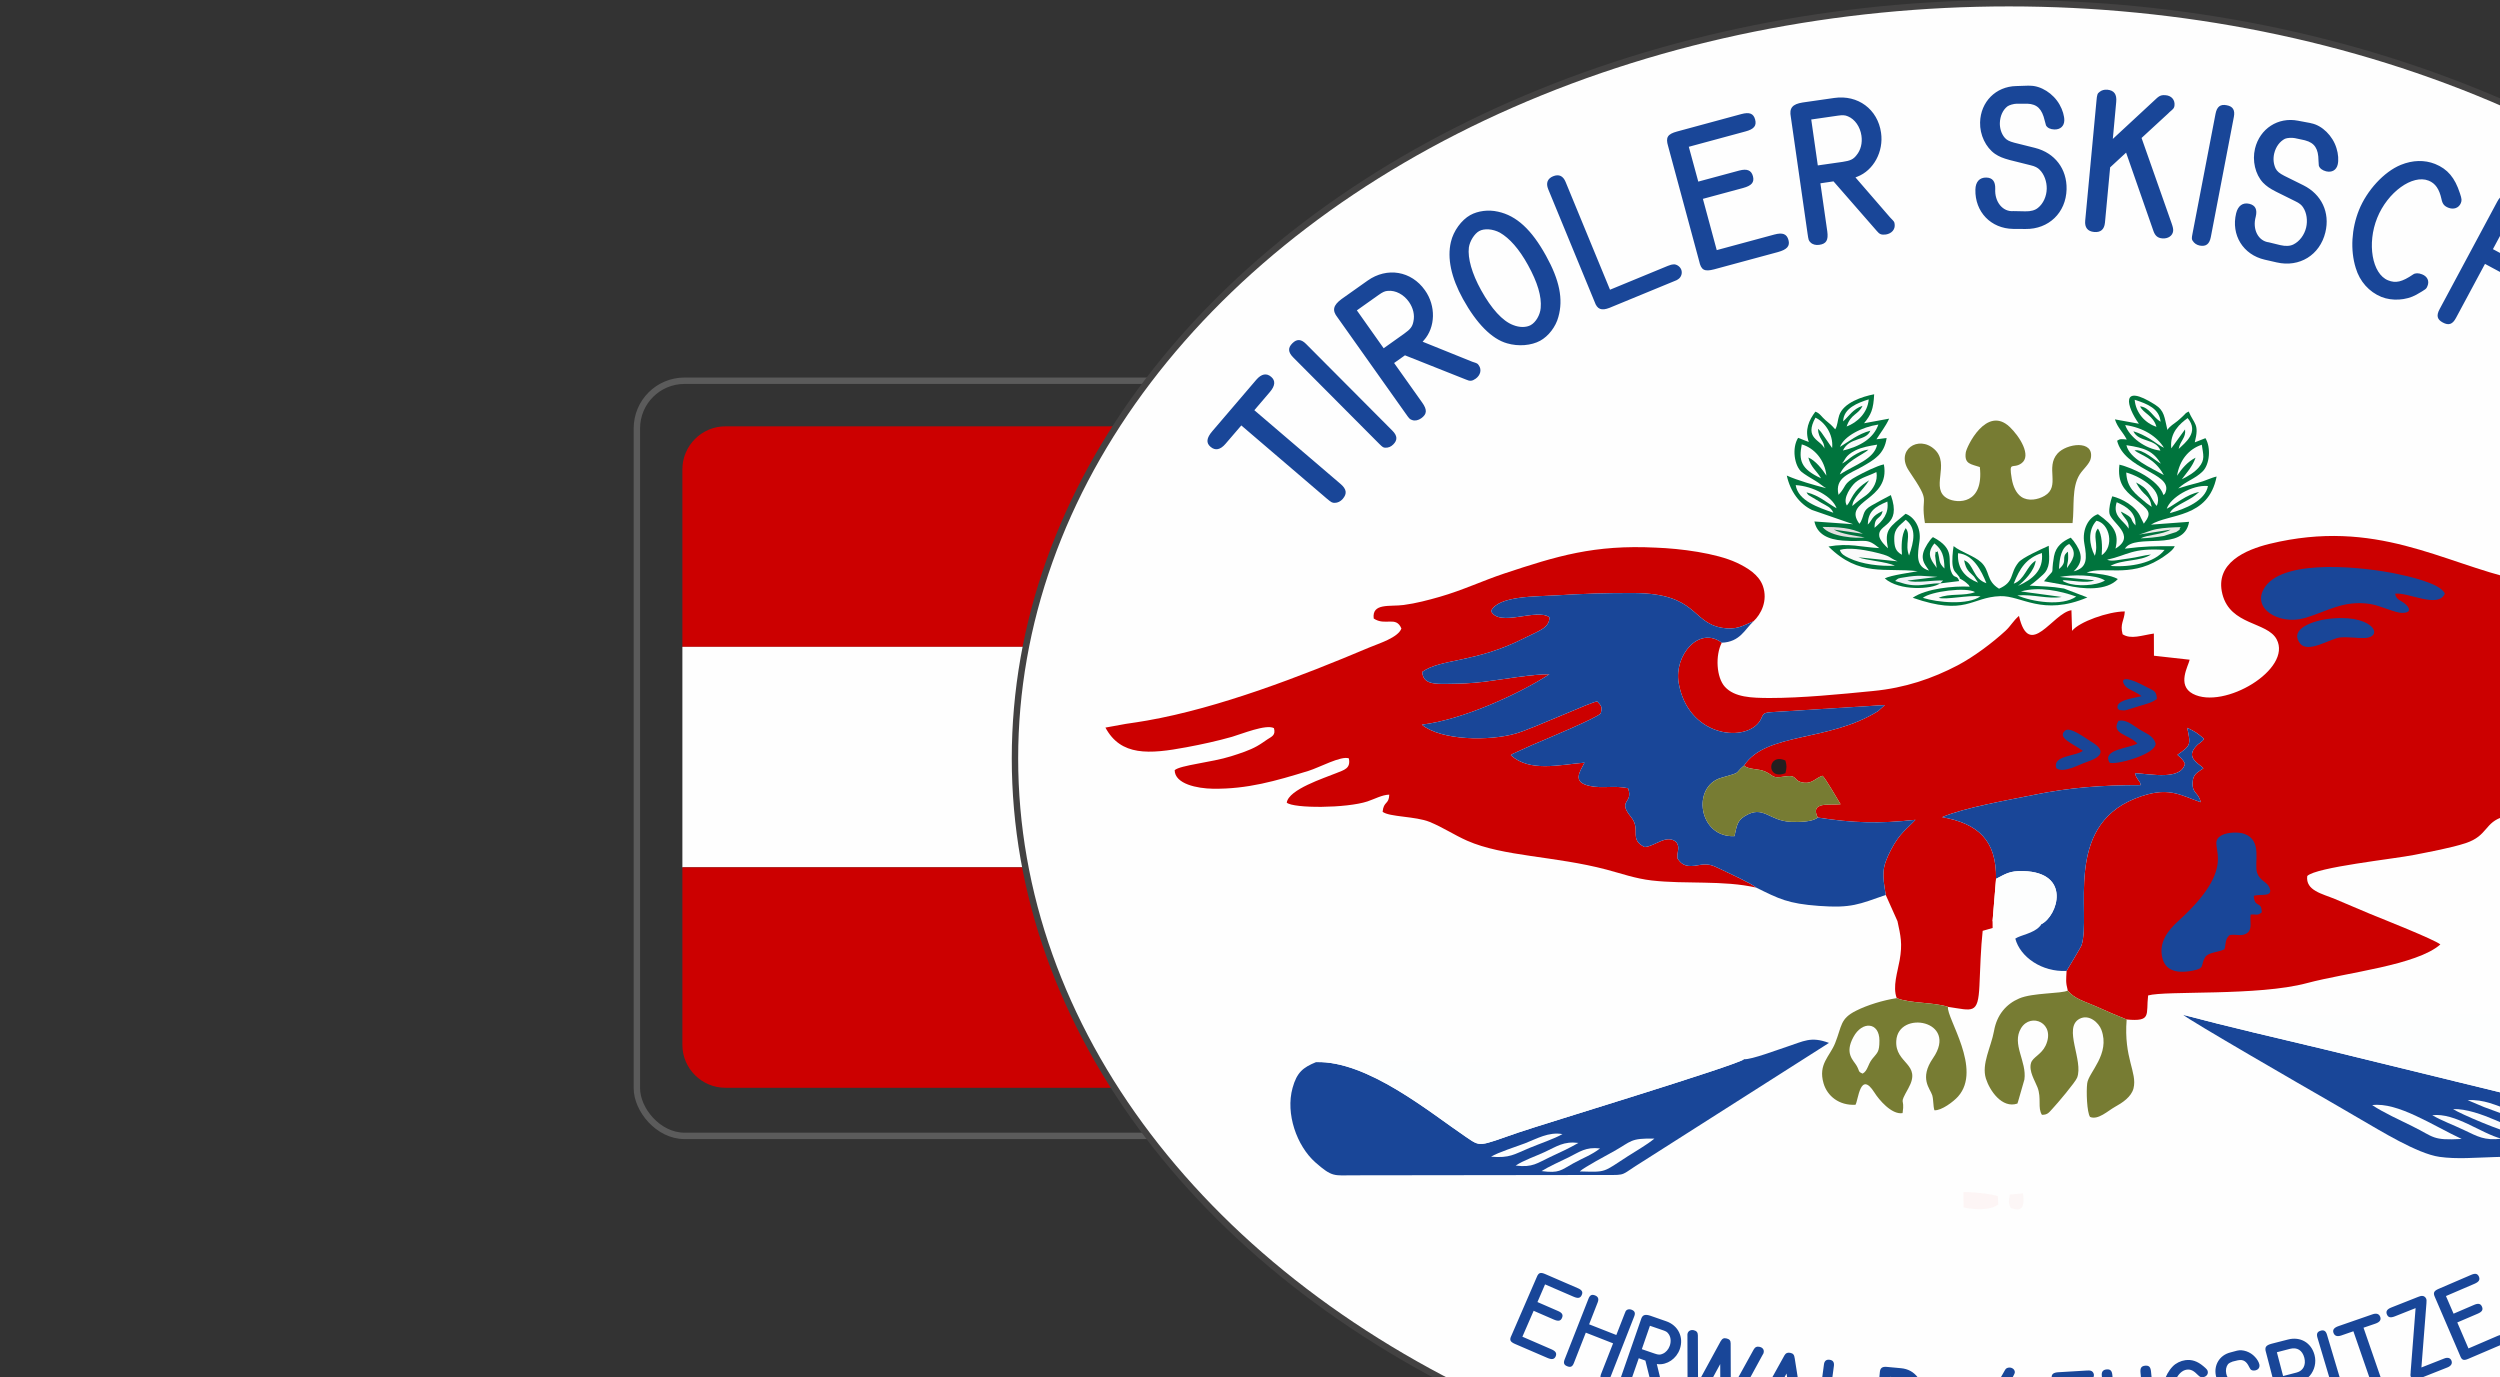 <?xml version="1.0" encoding="UTF-8" standalone="no"?> <svg xmlns:inkscape="http://www.inkscape.org/namespaces/inkscape" xmlns:sodipodi="http://sodipodi.sourceforge.net/DTD/sodipodi-0.dtd" xmlns="http://www.w3.org/2000/svg" xmlns:svg="http://www.w3.org/2000/svg" width="92.616mm" height="51.018mm" viewBox="0 0 92.616 51.018" version="1.1" id="svg1"><rect x="0" y="0" width="92.616" height="51.018" fill="#333333" stroke="none"/><defs id="defs1"></defs><g inkscape:label="Ebene 1" inkscape:groupmode="layer" id="layer1" transform="translate(-40.216,-25.135)"><g id="_2031688320720" style="clip-rule:evenodd;display:inline;fill-rule:evenodd;image-rendering:optimizeQuality;shape-rendering:geometricPrecision;text-rendering:geometricPrecision" transform="matrix(0.003,0,0,0.003,-191.481,25.134)"><g id="g7"><g id="g6"><path class="fil0" d="m 86190,5265 h 7107 c 292,0 531,239 531,531 V 7988 H 85659 V 5796 c 0,-292 239,-531 531,-531 z" id="path5" style="fill:#cc0000"></path><polygon class="fil1" points="85659,7988 93828,7988 93828,10711 85659,10711 " id="polygon5" style="fill:#fefefe"></polygon><path class="fil0" d="m 85659,10711 h 8169 v 2192 c 0,292 -239,530 -531,530 h -7107 c -292,0 -531,-238 -531,-530 z" id="path6" style="fill:#cc0000"></path></g><rect class="fil2 str0" x="85097" y="4702" width="9325" height="9325" rx="588" ry="588" id="rect6" style="fill:none;stroke:#5b5b5b;stroke-width:79;stroke-miterlimit:22.926"></rect></g><g id="g9"><g id="g8"><path class="fil0" d="m 110786,5265 h 7107 c 292,0 531,239 531,531 v 2192 h -8169 V 5796 c 0,-292 239,-531 531,-531 z" id="path7" style="fill:#cc0000"></path><polygon class="fil1" points="110255,7988 118424,7988 118424,10711 110255,10711 " id="polygon7" style="fill:#fefefe"></polygon><path class="fil0" d="m 110255,10711 h 8169 v 2192 c 0,292 -239,530 -531,530 h -7107 c -292,0 -531,-238 -531,-530 z" id="path8" style="fill:#cc0000"></path></g><rect class="fil2 str0" x="109693" y="4702" width="9325" height="9325" rx="588" ry="588" id="rect8" style="fill:none;stroke:#5b5b5b;stroke-width:79;stroke-miterlimit:22.926"></rect></g><g id="g74"><ellipse class="fil1 str1" cx="102040" cy="9365" rx="12274" ry="9325" id="ellipse9" style="fill:#fefefe;stroke:#434242;stroke-width:79;stroke-miterlimit:22.926"></ellipse><path class="fil3" d="m 92722,5066 192,-225 c 66,-77 71,-140 16,-187 -58,-50 -121,-37 -184,36 l -543,635 c -72,84 -79,145 -22,193 58,50 121,38 185,-37 l 195,-227 1054,902 c 57,48 69,55 100,54 36,0 71,-17 99,-49 56,-66 47,-121 -28,-185 z m 638,-819 c -60,-60 -113,-63 -168,-8 -57,56 -55,110 11,176 l 1061,1066 c 40,40 51,47 73,48 40,2 72,-12 100,-40 55,-54 52,-108 -10,-170 z m 1440,-27 16,-18 c 143,-160 150,-425 13,-617 -168,-239 -468,-290 -709,-119 l -322,228 c -103,77 -118,139 -49,226 l 840,1185 c 47,67 52,73 84,83 34,12 75,2 109,-22 73,-52 76,-105 13,-194 l -347,-489 134,-95 755,300 c 48,22 75,19 119,-12 58,-42 76,-110 38,-164 -17,-24 -17,-24 -79,-44 l -15,-6 z m -812,-387 268,-190 c 51,-36 78,-49 117,-51 94,-8 194,45 258,136 52,74 74,162 55,244 -12,61 -36,94 -114,149 l -253,180 z m 1401,-1177 c -110,61 -209,197 -240,333 -47,199 3,438 149,703 168,304 356,495 545,548 139,41 299,28 409,-32 102,-56 192,-172 224,-293 63,-220 14,-457 -152,-756 -178,-323 -365,-496 -594,-545 -117,-27 -247,-10 -341,42 z m 109,198 c 65,-36 169,-27 256,19 119,68 238,202 347,400 119,216 170,388 157,531 -7,86 -60,176 -123,211 -57,31 -139,31 -218,-1 -130,-49 -268,-201 -395,-431 -113,-204 -167,-395 -151,-526 11,-79 69,-171 127,-203 z m 1616,724 -548,-1330 c -31,-76 -83,-100 -155,-71 -69,29 -91,84 -60,160 l 573,1391 c 32,93 85,112 183,74 l 784,-323 c 50,-20 50,-20 62,-29 41,-25 58,-78 40,-122 -16,-39 -60,-67 -97,-63 -18,1 -33,5 -69,19 z m 973,-1765 698,-189 c 107,-28 142,-71 121,-148 -20,-74 -69,-94 -170,-67 l -793,215 c -118,32 -144,72 -112,179 l 384,1422 c 24,111 64,133 186,101 l 787,-213 c 112,-31 150,-74 130,-148 -21,-77 -73,-96 -176,-68 l -710,192 -171,-633 496,-134 c 107,-29 142,-71 122,-146 -20,-74 -73,-95 -171,-69 l -504,136 z m 2058,378 23,-9 c 200,-77 327,-309 293,-543 -41,-289 -285,-471 -578,-429 l -390,56 c -127,20 -168,69 -146,179 l 206,1437 c 12,81 13,89 37,112 25,26 66,36 107,30 89,-12 115,-59 100,-167 l -85,-593 162,-24 535,613 c 33,41 58,50 112,43 71,-11 117,-63 108,-128 -4,-29 -4,-29 -50,-76 l -11,-12 z m -546,-715 325,-47 c 62,-9 92,-8 128,8 87,36 151,129 167,239 13,90 -8,178 -62,242 -38,49 -75,67 -169,81 l -308,44 z m 2531,-413 c -251,5 -440,194 -446,449 -4,154 70,309 185,389 50,33 94,52 183,76 l 256,64 c 53,12 89,31 112,56 55,54 89,145 87,235 -2,93 -43,183 -107,234 -36,31 -91,46 -159,44 l -144,-3 c -131,13 -236,-112 -226,-276 2,-90 -33,-136 -110,-138 -84,-2 -133,53 -135,148 -7,276 192,482 466,486 l 153,1 c 286,4 500,-201 507,-490 6,-252 -145,-449 -388,-511 l -256,-64 c -65,-17 -98,-34 -124,-67 -38,-48 -57,-110 -56,-176 3,-88 37,-161 92,-205 24,-18 78,-33 117,-34 h 120 12 c 119,5 180,65 213,209 14,51 14,51 16,59 18,32 56,49 104,50 74,2 120,-42 122,-111 1,-53 -21,-131 -58,-195 -78,-140 -234,-236 -368,-234 l -15,-1 z m 1193,653 42,-457 c 9,-94 -25,-143 -111,-151 -36,-3 -70,7 -93,26 -29,21 -33,34 -40,113 l -139,1478 c -8,84 30,133 110,140 80,8 126,-31 134,-115 l 64,-683 197,-182 338,969 c 21,58 52,85 108,90 72,7 129,-33 135,-91 2,-24 -2,-45 -18,-92 l -372,-1057 328,-302 17,-17 c 55,-46 58,-51 62,-85 6,-66 -37,-118 -109,-124 -47,-5 -72,4 -105,32 z m 1495,-273 c 16,-83 -12,-129 -88,-143 -79,-16 -122,17 -139,108 l -284,1478 c -11,54 -10,68 1,86 21,34 51,53 89,61 76,14 119,-18 136,-104 z m 792,48 c -246,-48 -471,97 -531,344 -36,150 3,318 98,420 42,43 81,71 163,113 l 236,117 c 50,23 81,49 98,78 43,65 57,161 36,249 -22,90 -81,169 -155,206 -42,22 -98,25 -165,9 l -139,-34 c -131,-15 -207,-159 -163,-317 21,-88 -3,-140 -79,-159 -81,-19 -140,24 -163,117 -65,268 86,512 353,573 l 149,34 c 279,64 532,-90 600,-372 59,-245 -47,-469 -272,-581 l -236,-117 c -60,-31 -88,-54 -107,-91 -26,-56 -32,-120 -17,-185 21,-85 70,-149 133,-181 28,-12 84,-15 122,-8 l 117,25 11,3 c 116,31 163,102 164,250 3,52 3,52 4,61 10,35 44,59 90,71 73,17 127,-16 143,-83 13,-52 8,-132 -15,-203 -46,-153 -178,-281 -310,-307 l -15,-4 z m 1693,534 c -131,-52 -277,-48 -423,11 -208,85 -419,315 -517,558 -92,229 -109,494 -40,716 49,166 165,295 317,357 133,53 305,42 429,-26 125,-72 125,-72 140,-109 25,-62 -1,-118 -67,-144 -45,-18 -84,-17 -110,1 -138,94 -216,111 -310,73 -197,-79 -262,-454 -134,-771 128,-318 436,-540 635,-460 83,33 132,104 159,229 12,59 34,85 83,105 67,27 131,4 156,-57 12,-32 13,-49 -12,-122 -62,-191 -151,-298 -306,-361 z m 714,1052 258,-482 c 41,-77 26,-130 -42,-167 -72,-38 -118,-21 -163,63 l -711,1326 c -43,80 -32,128 39,166 74,40 121,22 163,-57 l 358,-667 597,321 -352,657 c -49,91 -39,136 34,175 77,41 121,22 167,-64 l 710,-1324 c 43,-79 31,-127 -40,-166 -66,-35 -133,-17 -157,48 l -3,5 -261,486 z m 1638,347 c 56,-77 52,-132 -15,-181 -68,-50 -127,-40 -180,32 l -581,793 c -73,101 -100,153 -125,237 -65,241 11,485 202,624 267,196 622,121 840,-176 l 576,-787 c 66,-89 63,-141 -10,-194 -72,-53 -123,-38 -187,49 l -563,768 c -56,77 -87,109 -125,141 -130,96 -284,104 -400,19 -103,-76 -141,-201 -108,-342 15,-71 34,-107 101,-198 z m 258,2028 1062,-969 c 61,-56 66,-113 14,-171 -51,-55 -110,-57 -171,-2 l -1111,1015 c -77,62 -76,117 -8,196 l 572,627 c 36,40 36,40 48,49 39,30 94,28 129,-4 32,-29 43,-80 27,-113 -9,-17 -17,-30 -43,-59 z m 2042,377 383,613 c 58,94 109,115 177,73 65,-41 70,-93 14,-182 l -434,-697 c -65,-103 -111,-117 -204,-55 l -1250,780 c -100,55 -109,100 -43,206 l 432,692 c 62,98 114,122 179,81 68,-42 71,-97 14,-188 l -389,-623 556,-347 272,436 c 59,93 109,114 175,74 65,-41 71,-97 17,-183 l -277,-444 z" id="path9" style="fill:#194698;fill-rule:nonzero"></path><path class="fil3" d="m 96312,15861 354,153 c 54,23 82,17 99,-22 17,-37 3,-62 -48,-84 l -402,-174 c -60,-26 -84,-18 -106,38 l -312,720 c -27,54 -18,77 43,104 l 399,172 c 57,25 87,19 104,-18 16,-39 1,-64 -51,-87 l -360,-156 139,-320 251,109 c 54,23 83,17 99,-21 17,-37 2,-64 -48,-85 l -255,-111 z m 544,493 106,-271 c 17,-44 5,-71 -33,-86 -40,-16 -64,-4 -82,44 l -293,746 c -18,45 -8,70 32,85 41,17 65,5 82,-40 l 147,-375 337,132 -145,370 c -21,51 -12,74 29,90 43,17 65,4 84,-44 l 292,-746 c 18,-44 9,-69 -31,-85 -37,-14 -72,-1 -80,35 l -2,3 -107,274 z m 836,490 12,2 c 114,12 231,-67 272,-186 51,-147 -20,-293 -169,-344 l -198,-69 c -66,-21 -97,-8 -113,49 l -254,731 c -14,42 -15,46 -9,63 5,18 22,33 43,40 45,16 69,0 88,-55 l 105,-302 82,29 104,420 c 6,28 15,39 43,48 36,13 71,-1 82,-34 5,-15 5,-15 -5,-48 l -2,-9 z m -85,-472 166,57 c 31,11 45,19 58,36 33,38 41,97 21,154 -16,45 -47,82 -88,99 -30,14 -52,14 -100,-3 l -157,-54 z m 594,704 -2,-586 c 0,-35 -16,-55 -50,-63 -35,-9 -69,8 -77,40 -3,8 -2,14 -2,32 l 2,807 c 1,45 0,47 8,56 8,14 23,25 41,29 38,10 58,-1 81,-44 l 273,-502 2,574 c 0,46 12,64 51,74 34,8 56,-3 77,-40 l 393,-721 c 11,-17 11,-19 13,-27 9,-35 -10,-63 -47,-72 -34,-9 -60,2 -76,33 l -282,511 -2,-587 c 0,-35 -14,-52 -49,-61 -36,-9 -54,0 -75,35 z m 1176,429 19,122 c 4,33 22,51 54,57 38,6 71,-14 77,-46 2,-11 1,-17 -2,-37 l -130,-827 c -6,-44 -19,-61 -57,-68 -34,-6 -54,4 -70,32 l -407,734 c -17,31 -19,36 -21,46 -5,29 20,60 56,66 31,6 54,-3 68,-28 l 62,-114 z m -83,-543 64,418 -270,-49 z m 484,664 101,-760 c 5,-44 -12,-69 -53,-74 -40,-6 -65,14 -70,57 l -106,795 c -10,52 9,74 64,83 l 449,60 c 28,3 28,3 36,3 26,-1 48,-21 51,-46 3,-22 -10,-47 -28,-55 -9,-4 -17,-7 -37,-9 z m 756,-746 c -59,-6 -84,14 -88,66 l -74,778 c -10,67 4,85 69,93 l 179,17 c 125,12 218,-39 299,-162 53,-84 75,-153 87,-278 16,-164 -11,-280 -91,-384 -51,-68 -121,-106 -208,-114 z m 38,123 127,12 c 41,4 58,10 80,26 42,32 79,100 94,172 12,55 13,64 2,184 -8,77 -8,77 -17,110 -21,69 -57,130 -105,174 -35,33 -66,42 -123,36 l -125,-12 z m 1516,2 c 16,-29 25,-48 25,-58 1,-32 -28,-58 -64,-59 -27,0 -47,9 -58,32 l -492,862 -3,7 c -17,24 -17,24 -17,41 -1,36 26,60 64,61 32,1 45,-8 61,-37 z m 683,761 304,-735 c 14,-35 15,-39 15,-52 -2,-25 -17,-46 -40,-52 -13,-3 -23,-4 -50,-2 l -352,21 c -58,4 -82,24 -80,63 3,43 28,58 85,55 l 277,-17 -302,728 -3,9 c -14,29 -16,32 -14,50 2,40 27,58 76,55 l 388,-24 c 49,-3 77,-25 74,-64 -2,-36 -30,-56 -76,-53 z m 546,-788 c -5,-51 -26,-71 -70,-67 -45,4 -65,29 -60,77 l 50,521 c 7,66 14,97 34,139 60,119 177,189 302,177 176,-17 290,-173 272,-369 l -50,-517 c -6,-59 -25,-78 -73,-74 -47,5 -63,29 -57,87 l 48,504 c 5,51 5,75 1,101 -18,84 -76,142 -152,149 -68,7 -128,-30 -165,-97 -19,-34 -24,-55 -30,-115 z m 1095,319 19,144 c 14,100 -21,159 -100,170 -33,4 -68,-4 -95,-22 -88,-62 -154,-177 -171,-300 -24,-180 57,-359 171,-375 49,-6 85,11 141,69 22,22 36,27 61,24 38,-6 63,-34 58,-68 -2,-19 -14,-34 -54,-67 -75,-63 -144,-86 -224,-75 -57,8 -117,37 -155,77 -100,103 -149,273 -127,437 17,117 71,234 150,315 80,83 162,116 256,103 87,-12 166,-67 207,-147 20,-38 24,-69 17,-122 l -30,-218 c -7,-62 -27,-78 -93,-69 l -121,17 c -29,3 -43,7 -53,14 -18,11 -29,35 -26,58 3,22 20,41 40,47 13,2 23,3 50,-1 z m 361,-595 c -130,33 -205,154 -177,287 17,80 74,152 143,179 30,12 56,16 105,17 l 140,3 c 29,-1 50,5 65,15 36,21 64,64 74,111 10,49 0,100 -27,135 -15,20 -41,35 -77,42 l -75,16 c -67,23 -136,-29 -151,-116 -10,-47 -34,-66 -74,-58 -44,9 -63,44 -52,94 30,144 158,226 301,195 l 80,-18 c 149,-33 235,-166 203,-317 -28,-131 -130,-215 -264,-217 l -140,-2 c -36,-1 -55,-6 -73,-20 -25,-20 -43,-50 -50,-84 -10,-46 -1,-88 22,-118 11,-12 37,-26 57,-32 l 62,-15 6,-1 c 63,-12 102,12 136,83 14,24 14,24 16,28 13,15 35,19 60,14 39,-9 57,-37 50,-73 -6,-28 -27,-65 -55,-94 -57,-63 -150,-94 -219,-77 l -8,2 z m 683,406 160,-42 c 68,-17 104,-37 140,-77 59,-70 82,-165 58,-256 -40,-152 -175,-231 -328,-191 l -199,51 c -75,20 -92,44 -72,108 l 198,760 c 12,45 37,62 82,50 45,-11 56,-36 42,-91 z m -30,-115 -77,-294 162,-42 c 88,-23 153,18 177,110 23,89 -14,161 -93,182 z m 541,-513 c -13,-44 -38,-59 -77,-47 -42,12 -54,38 -40,86 l 229,768 c 9,29 12,35 22,41 18,11 37,13 57,7 40,-12 52,-38 39,-83 z m 452,-84 149,-51 c 51,-18 70,-45 58,-81 -14,-39 -46,-50 -94,-34 l -421,146 c -56,19 -76,46 -63,83 14,39 46,50 96,33 l 150,-52 242,699 c 13,37 17,43 32,52 16,9 37,11 58,3 44,-15 55,-42 37,-92 z m 715,491 62,-793 c 2,-38 2,-42 -2,-54 -10,-24 -31,-38 -54,-37 -14,1 -23,3 -48,13 l -329,130 c -53,21 -70,47 -56,84 16,40 44,47 98,26 l 257,-102 -61,786 v 9 c -4,32 -4,35 2,52 15,37 44,47 90,29 l 361,-143 c 46,-18 65,-48 51,-84 -13,-34 -46,-44 -89,-27 z m 303,-882 354,-152 c 54,-24 69,-49 53,-88 -17,-37 -44,-44 -95,-22 l -402,173 c -60,26 -71,49 -46,103 l 310,721 c 21,57 44,66 105,39 l 400,-171 c 57,-25 73,-51 57,-88 -17,-39 -45,-45 -98,-23 l -360,155 -138,-321 252,-108 c 54,-23 69,-48 53,-86 -16,-38 -45,-45 -95,-24 l -256,110 z" id="path10" style="fill:#194698;fill-rule:nonzero"></path><path class="fil0" d="m 98494,7937 c -281,-211 -591,156 -532,497 113,654 793,737 989,489 64,-80 20,-121 151,-128 l 1406,-88 -84,75 c -613,384 -1381,257 -1655,672 59,53 176,36 259,73 118,53 75,89 244,62 172,-27 92,59 239,77 102,12 145,-60 227,-86 40,36 186,291 223,352 -134,13 -381,-36 -282,164 437,68 760,78 1207,28 -101,109 -194,162 -301,368 -118,228 -108,301 -66,560 l 145,324 c 39,182 63,276 27,481 -25,144 -90,329 -36,469 159,67 463,50 632,108 307,44 372,100 389,-262 10,-217 16,-459 40,-677 l 123,-35 -1,-84 43,-523 c 7,-479 -224,-683 -666,-762 283,-119 803,-208 1133,-275 447,-91 837,-120 1319,-120 -11,-53 -3,-18 -30,-64 -35,-59 -19,-17 -41,-84 207,12 566,89 618,-114 -20,-54 -60,-83 -93,-112 164,-117 167,-119 121,-334 102,49 122,64 206,134 -25,44 0,9 -35,41 -27,25 -18,10 -49,40 -125,123 -38,189 35,248 4,2 8,5 11,8 l 32,29 c -66,49 -130,64 -134,180 -4,135 72,114 101,239 -261,-89 -404,-208 -812,-45 -887,354 -538,1427 -660,1812 -5,16 -151,259 -185,316 -5,115 -13,134 15,243 79,102 218,137 346,194 121,55 265,117 381,163 312,28 237,-57 265,-297 219,-62 1356,10 1960,-152 497,-133 1356,-220 1649,-478 -78,-63 -716,-315 -865,-376 -148,-61 -287,-123 -437,-185 -156,-65 -365,-104 -342,-284 111,-110 1076,-211 1323,-261 194,-39 447,-84 634,-145 277,-92 229,-258 473,-328 262,-75 411,35 608,-175 241,-255 413,-45 636,-127 119,-43 32,-161 253,-126 385,62 605,77 993,-107 -81,-25 -181,-21 -243,-64 -110,-32 -272,-122 -374,-175 -104,-54 -260,-129 -258,-248 249,-51 1038,467 1751,301 123,-28 401,-119 485,-224 -243,-11 -458,-43 -674,-127 -106,-41 -440,-193 -512,-302 284,43 1870,445 1692,-69 -63,-182 -617,-106 -1079,-197 -441,-87 -916,-239 -1329,-378 -224,-76 -1080,-382 -1225,-483 95,-17 483,-58 504,-260 -349,-56 -725,-87 -1061,-163 -934,-211 -1748,-763 -3061,-444 -298,73 -680,237 -584,620 98,390 553,340 670,559 197,369 -652,875 -1035,673 -201,-107 -54,-346 -39,-421 l -441,-49 -1,-274 c -147,21 -283,76 -386,9 -35,-132 20,-164 27,-282 -204,0 -567,130 -651,240 l -8,-255 c -231,33 -520,622 -648,70 -75,66 -101,124 -166,184 -163,150 -390,320 -590,426 -311,163 -649,280 -1050,318 -407,40 -871,86 -1275,86 -220,-1 -430,-7 -550,-138 -106,-115 -120,-389 -39,-545 z" id="path11" style="fill:#cc0000"></path><path class="fil0" d="m 98919,10961 c -55,-51 -354,-186 -442,-229 -98,-47 -149,-72 -270,-48 -136,26 -200,7 -259,-81 -9,-101 34,-124 -13,-202 -123,-107 -265,52 -393,59 -198,-94 -41,-213 -168,-370 -176,-216 33,-161 -37,-356 -169,-37 -316,6 -472,-28 -223,-47 -123,-174 -66,-288 -317,27 -678,119 -910,-92 3,-3 9,-12 11,-8 2,3 9,-7 11,-8 l 247,-112 c 134,-57 813,-339 841,-389 25,-82 3,-96 -42,-146 -32,-15 -793,335 -1008,396 -326,94 -919,87 -1159,-110 505,-60 1207,-382 1575,-622 -204,-4 -596,67 -811,93 -162,19 -275,23 -439,25 -158,2 -313,8 -319,-148 230,-166 655,-108 1265,-419 167,-85 307,-122 305,-255 -155,-117 -623,128 -721,-77 89,-191 562,-178 798,-193 326,-21 645,-31 975,-29 771,6 701,360 1073,428 183,33 261,-24 395,-80 92,-85 181,-254 115,-438 -50,-137 -188,-222 -322,-285 -255,-119 -697,-175 -996,-186 -767,-39 -1224,104 -1874,319 -269,90 -515,207 -797,288 -143,41 -294,81 -446,101 -171,23 -394,-28 -370,167 144,97 276,-37 342,124 -42,113 -281,185 -397,234 -835,353 -1852,746 -2743,902 -86,15 -171,28 -262,41 l -253,46 c 190,354 540,329 999,243 194,-36 384,-78 564,-129 117,-34 423,-160 518,-107 24,88 -27,103 -80,138 -48,32 -76,54 -129,84 -92,52 -209,90 -320,125 -244,77 -629,110 -697,172 2,171 280,226 471,229 428,6 776,-96 1183,-221 130,-40 402,-189 497,-154 25,125 -56,142 -152,181 -156,64 -591,202 -615,366 85,73 738,70 996,-15 90,-30 182,-82 270,-84 -4,126 -70,78 -82,212 83,65 408,54 581,125 170,70 300,160 463,232 447,197 1082,188 1722,357 181,48 356,111 558,134 420,48 883,-5 1289,88 z" id="path12" style="fill:#cc0000"></path><path class="fil4" d="m 98919,10961 c 282,139 391,198 772,226 406,30 497,-20 828,-135 -42,-259 -52,-332 66,-560 107,-206 200,-259 301,-368 -447,50 -770,40 -1207,-28 -67,55 -227,57 -330,53 -274,-11 -339,-213 -570,-71 -92,56 -98,113 -128,248 -446,19 -531,-616 -162,-721 267,-76 151,-44 280,-151 274,-415 1042,-288 1655,-672 l 84,-75 -1406,88 c -131,7 -87,48 -151,128 -196,248 -876,165 -989,-489 -59,-341 251,-708 532,-497 226,-9 284,-164 392,-265 -134,56 -212,113 -395,80 -372,-68 -302,-422 -1073,-428 -330,-2 -649,8 -975,29 -236,15 -709,2 -798,193 98,205 566,-40 721,77 2,133 -138,170 -305,255 -610,311 -1035,253 -1265,419 6,156 161,150 319,148 164,-2 277,-6 439,-25 215,-26 607,-97 811,-93 -368,240 -1070,562 -1575,622 240,197 833,204 1159,110 215,-61 976,-411 1008,-396 45,50 67,64 42,146 -28,50 -707,332 -841,389 l -247,112 c -2,1 -9,11 -11,8 -2,-4 -8,5 -11,8 232,211 593,119 910,92 -57,114 -157,241 66,288 156,34 303,-9 472,28 70,195 -139,140 37,356 127,157 -30,276 168,370 128,-7 270,-166 393,-59 47,78 4,101 13,202 59,88 123,107 259,81 121,-24 172,1 270,48 88,43 387,178 442,229 z" id="path13" style="fill:#194698"></path><path class="fil4" d="m 110650,12530 c -30,18 -143,52 -191,73 -158,68 -371,216 -512,307 -235,151 -436,298 -655,450 -507,351 -320,341 -714,245 l -2641,-646 c -577,-138 -1173,-275 -1743,-426 41,49 1571,932 1758,1039 159,90 288,169 440,256 229,131 690,419 964,458 216,31 451,9 672,3 456,-13 908,-26 1364,-37 461,-12 873,27 1236,-165 516,-273 824,-840 540,-1385 -86,-165 -289,-206 -518,-172 z" id="path14" style="fill:#194698"></path><path class="fil4" d="m 98771,13080 c -96,77 -2474,798 -2786,905 -508,175 -460,183 -657,50 -444,-301 -1210,-938 -1843,-919 -162,66 -238,127 -291,319 -89,319 53,716 280,918 213,188 231,161 472,161 l 3117,-4 c 267,1 171,7 459,-169 l 2296,-1462 c -226,-84 -312,-20 -519,47 -107,34 -442,162 -528,154 z" id="path15" style="fill:#194698"></path><path class="fil5" d="m 110650,12530 -6456,3 c 570,151 1166,288 1743,426 l 2641,646 c 394,96 207,106 714,-245 219,-152 420,-299 655,-450 141,-91 354,-239 512,-307 48,-21 161,-55 191,-73 z" id="path16" style="fill:#fdfefe"></path><path class="fil5" d="m 93485,13116 c 633,-19 1399,618 1843,919 197,133 149,125 657,-50 312,-107 2690,-828 2786,-905 -154,55 -4094,18 -4967,22 -50,0 -103,3 -153,-4 -43,-6 -100,-38 -166,18 z" id="path17" style="fill:#fdfefe"></path><path class="fil4" d="m 101881,10853 c 114,-58 165,-101 337,-96 597,18 426,553 222,656 -7,13 0,7 -19,27 -79,88 -235,106 -302,151 60,228 329,415 633,399 34,-57 180,-300 185,-316 122,-385 -227,-1458 660,-1812 408,-163 551,-44 812,45 -29,-125 -105,-104 -101,-239 4,-116 68,-131 134,-180 l -32,-29 c -3,-3 -7,-6 -11,-8 -73,-59 -160,-125 -35,-248 31,-30 22,-15 49,-40 35,-32 10,3 35,-41 -84,-70 -104,-85 -206,-134 46,215 43,217 -121,334 33,29 73,58 93,112 -52,203 -411,126 -618,114 22,67 6,25 41,84 27,46 19,11 30,64 -482,0 -872,29 -1319,120 -330,67 -850,156 -1133,275 442,79 673,283 666,762 z" id="path18" style="fill:#194698"></path><path class="fil6" d="m 102748,7228 c 207,51 501,70 637,-77 -88,-52 -266,-69 -385,-80 205,-83 522,65 895,-161 51,-31 174,-110 193,-165 -257,0 -368,-1 -616,31 128,-202 729,52 793,-332 l -471,35 c 219,-139 709,-72 811,-594 -61,12 -149,57 -229,77 -91,23 -162,43 -245,70 95,-91 209,-118 302,-211 87,-87 104,-295 34,-410 l -132,52 c 58,-230 -5,-219 -75,-381 -53,28 -27,17 -73,59 -19,17 -39,37 -65,58 -45,37 -93,61 -125,110 -38,-156 -34,-237 -153,-312 -435,-276 -350,26 -199,236 l -296,-54 c 33,105 98,155 146,249 -66,-6 -81,-11 -119,15 89,356 665,396 603,621 -12,42 -17,34 -30,50 -67,-198 -389,-338 -544,-376 -28,227 65,317 175,408 190,157 236,177 126,321 l -36,-72 c -57,-148 -244,-240 -354,-266 -21,58 -44,148 -35,210 18,115 343,273 75,436 44,-184 -12,-281 -217,-425 -112,37 -199,184 -168,361 34,187 39,301 -132,345 130,-122 103,-237 0,-375 l -27,-31 c -1,-6 -6,-7 -9,-10 -100,45 -183,106 -206,229 -49,276 34,115 -124,309 z" id="path19" style="fill:#00743d"></path><path class="fil6" d="m 99812,6749 c 382,381 706,258 1102,305 -74,15 -334,49 -407,89 180,158 578,136 683,62 l 236,-29 c -27,-88 -64,-15 -102,-125 -46,-136 63,-269 -222,-418 -40,30 -102,132 -117,184 -34,113 32,169 68,229 -171,-50 -140,-197 -117,-367 22,-157 -62,-295 -172,-334 -196,165 -266,194 -217,426 -29,-24 -100,-96 -108,-149 -25,-160 284,-113 143,-508 -63,33 -162,85 -235,127 -117,66 -87,104 -136,203 l -17,25 c -219,-295 386,-280 302,-734 -80,14 -261,106 -329,143 -184,99 -127,123 -231,233 -51,-215 139,-260 294,-349 149,-86 272,-154 300,-353 l -126,16 c 54,-86 115,-161 157,-255 l -310,57 c 87,-107 116,-170 125,-358 -145,28 -379,103 -432,261 -20,59 -19,126 -49,172 -52,-58 -58,-62 -120,-113 -49,-42 -70,-87 -125,-105 -80,106 -134,225 -81,375 l -132,-52 c -80,126 -46,347 44,422 34,28 115,77 163,105 54,31 100,74 139,95 -145,-37 -353,-96 -486,-156 44,201 160,351 309,424 l 511,177 -479,-34 c 34,160 171,222 351,236 290,22 286,-42 450,93 -222,-12 -373,-65 -627,-20 z" id="path20" style="fill:#00743d"></path><path class="fil7" d="m 103494,12590 c -116,-46 -260,-108 -381,-163 -128,-57 -267,-92 -346,-194 -82,40 -431,25 -600,97 -157,67 -276,199 -311,402 -36,199 -157,406 -100,588 46,146 198,373 389,308 2,-5 4,-17 5,-14 l 81,-282 c 33,-223 -161,-438 -41,-635 121,-198 433,-63 303,216 -53,111 -159,142 -180,214 -30,101 49,220 80,301 52,135 -1,255 55,339 74,1 89,-33 134,-80 48,-50 279,-323 300,-378 82,-210 -176,-616 29,-727 118,-63 238,47 271,135 112,301 -158,525 -175,660 -13,100 -4,359 35,416 98,43 224,-78 304,-122 96,-53 206,-125 233,-232 48,-198 -123,-371 -85,-849 z" id="path21" style="fill:#777c33"></path><path class="fil7" d="m 101287,12434 c -169,-58 -473,-41 -632,-108 -166,25 -365,86 -501,155 -201,100 -174,186 -260,401 -66,165 -212,259 -143,496 46,158 193,276 394,265 35,-49 56,-433 235,-150 53,85 212,276 347,253 32,-207 -54,-82 71,-306 172,-308 -166,-300 -149,-586 22,-387 775,-253 454,213 -174,252 -35,376 -10,458 17,59 10,132 27,186 88,5 236,-107 292,-170 301,-338 -143,-966 -125,-1107 z" id="path22" style="fill:#777c33"></path><path class="fil7" d="m 101681,5768 c 51,463 -278,452 -398,389 -225,-118 38,-426 -162,-608 -198,-181 -487,10 -315,266 292,432 134,271 197,645 h 1823 c 24,-207 -13,-438 87,-599 42,-67 128,-135 139,-205 39,-227 -301,-180 -412,-55 -154,172 41,405 -159,522 -80,47 -203,72 -289,12 -60,-42 -100,-122 -117,-223 -39,-230 11,-114 118,-189 134,-93 -24,-338 -144,-451 -286,-271 -533,246 -542,317 -20,144 66,142 174,179 z" id="path23" style="fill:#777c33"></path><path class="fil4" d="m 104702,11723 c 20,-74 4,-121 63,-175 78,-18 160,28 228,-35 53,-50 20,-139 32,-219 81,-6 75,18 137,-26 1,-149 -91,-48 -98,-206 86,-26 247,24 192,-104 -29,-68 -116,-81 -150,-176 -44,-121 72,-403 -160,-485 -75,-26 -203,-18 -270,14 -249,122 278,310 -527,1047 -85,78 -238,216 -224,409 16,213 169,262 383,220 162,-31 93,-64 155,-166 39,-62 161,-60 239,-98 z" id="path24" style="fill:#194698"></path><path class="fil4" d="m 106809,7332 c 157,-23 537,189 614,-2 -56,-131 -474,-218 -592,-243 -366,-78 -1383,-202 -1629,162 -179,263 173,472 485,385 276,-78 479,-227 816,-175 120,19 309,111 393,110 121,-1 94,-64 35,-113 -56,-46 -108,-47 -122,-124 z" id="path25" style="fill:#194698"></path><path class="fil7" d="m 99679,10096 c -99,-200 148,-151 282,-164 -37,-61 -183,-316 -223,-352 -82,26 -125,98 -227,86 -147,-18 -67,-104 -239,-77 -169,27 -126,-9 -244,-62 -83,-37 -200,-20 -259,-73 -129,107 -13,75 -280,151 -369,105 -284,740 162,721 30,-135 36,-192 128,-248 231,-142 296,60 570,71 103,4 263,2 330,-53 z" id="path26" style="fill:#777c33"></path><path class="fil8" d="m 101433,7144 c 26,15 42,23 62,38 6,5 27,21 32,27 29,29 4,-4 29,36 -200,-11 -539,23 -704,137 663,230 716,-8 1082,-20 264,-8 518,251 1075,16 l -289,-110 c -169,-29 -259,-25 -424,-36 38,-21 174,-138 193,-166 68,-94 45,-204 43,-326 -93,42 -328,147 -374,206 -113,141 -45,238 -240,324 -163,-99 -107,-220 -222,-327 -87,-80 -246,-124 -339,-199 -11,65 -22,182 -11,245 15,77 38,74 73,125 23,34 6,-2 14,30 z" id="path27" style="fill:#00763e"></path><path class="fil5" d="m 101881,10853 -43,523 c 103,0 206,0 309,0 54,0 107,0 161,-2 91,-1 103,-21 132,39 204,-103 375,-638 -222,-656 -172,-5 -223,38 -337,96 z" id="path28" style="fill:#fdfefe"></path><path class="fil4" d="m 105942,7649 c -124,19 -447,111 -308,295 99,132 379,-62 499,-72 102,-9 207,11 303,7 250,-13 92,-320 -494,-230 z" id="path29" style="fill:#194698"></path><path class="fil4" d="m 103626,9182 c -99,60 -437,71 -345,233 45,44 575,-94 571,-233 -29,-99 -117,-122 -203,-176 -75,-46 -157,-126 -256,-104 -101,161 135,170 233,280 z" id="path30" style="fill:#194698"></path><path class="fil5" d="m 100234,13258 c 64,-36 62,-111 118,-181 64,-80 89,-82 89,-227 0,-229 -213,-245 -321,-44 -112,205 -1,285 39,354 40,68 14,73 75,98 z" id="path31" style="fill:#fdfefe"></path><path class="fil4" d="m 102953,9272 c -85,69 -379,56 -328,214 86,69 283,-46 382,-78 193,-65 225,-146 49,-249 -64,-37 -261,-192 -323,-136 -100,88 89,155 220,249 z" id="path32" style="fill:#194698"></path><path class="fil5" d="m 107631,14065 c -360,-168 -790,-458 -1105,-418 132,89 356,192 496,261 274,135 242,177 609,157 z" id="path33" style="fill:#fdfefe"></path><path class="fil5" d="m 96740,14466 c 336,9 279,16 596,-189 111,-72 227,-135 326,-216 -299,-7 -281,33 -495,153 -89,50 -372,200 -427,252 z" id="path34" style="fill:#fdfefe"></path><path class="fil4" d="m 103678,8597 c -89,24 -331,48 -294,154 35,25 2,16 58,21 37,4 49,-4 77,-12 43,-12 84,-27 122,-38 101,-30 160,-42 226,-90 -4,-105 -40,-100 -128,-148 -388,-208 -296,-23 -229,16 55,33 123,60 168,97 z" id="path35" style="fill:#194698"></path><path class="fil9" d="m 101479,14910 c 134,31 331,40 430,-36 l -6,-102 c -77,-29 -329,-56 -425,-50 z" id="path36" style="fill:#fdf5f5"></path><path class="fil10" d="m 99952,6791 c 17,52 55,72 112,100 161,79 390,104 567,95 -102,-50 -357,-65 -450,-104 l 484,50 c -125,-52 -57,-61 -312,-119 -110,-24 -291,-55 -401,-22 z" id="path37" style="fill:#fafafa"></path><path class="fil11" d="m 103253,6912 c 53,28 162,-3 272,-16 95,-12 178,-38 269,-48 -128,88 -361,59 -500,141 246,19 543,-36 668,-198 -403,-27 -454,66 -709,121 z" id="path38" style="fill:#fbfcfd"></path><path class="fil11" d="m 103803,6259 c -29,-166 -91,-111 -193,-301 76,41 112,64 154,127 31,46 64,124 101,163 87,-184 -179,-356 -376,-413 7,189 108,260 252,380 z" id="path39" style="fill:#fbfcfd"></path><path class="fil12" d="m 100039,6243 c 60,-65 63,-185 275,-311 -89,137 -201,214 -208,317 33,-28 61,-54 98,-81 44,-33 70,-46 102,-77 51,-48 121,-148 97,-262 -88,47 -185,65 -261,131 -43,38 -162,191 -103,283 z" id="path40" style="fill:#fdfdfd"></path><path class="fil10" d="m 102188,7304 504,68 c -168,30 -352,-36 -548,-19 180,79 555,138 727,14 -194,-69 -458,-127 -683,-63 z" id="path41" style="fill:#fafafa"></path><path class="fil12" d="m 103989,6283 c 98,-49 248,-180 401,-207 -76,64 -92,73 -186,124 -78,43 -152,80 -178,137 194,-51 439,-155 472,-335 -195,-18 -465,142 -509,281 z" id="path42" style="fill:#fdfdfd"></path><path class="fil11" d="m 108276,13995 165,-4 c -135,-14 -594,-305 -916,-295 76,55 652,299 751,299 z" id="path43" style="fill:#fbfcfd"></path><path class="fil5" d="m 108559,13883 127,-4 c -4,-4 -10,-13 -12,-9 -2,3 -9,-7 -11,-8 l -198,-72 c -83,-28 -157,-53 -239,-81 -174,-59 -320,-135 -521,-123 l 204,86 c 150,53 548,211 650,211 z" id="path44" style="fill:#fdfefe"></path><path class="fil11" d="m 99872,6332 c -29,-67 -80,-84 -147,-122 l -157,-94 c -23,-23 -8,-6 -27,-36 161,40 252,132 371,197 -51,-146 -293,-274 -505,-286 32,197 282,276 465,341 z" id="path45" style="fill:#fbfcfd"></path><path class="fil11" d="m 100977,7383 c 182,58 554,93 712,-19 -152,-17 -425,46 -516,19 126,-60 319,-18 449,-71 -109,-65 -549,-8 -645,71 z" id="path46" style="fill:#fbfcfd"></path><path class="fil5" d="m 95645,14284 c 233,20 286,-30 475,-108 117,-49 312,-115 407,-171 -172,-30 -317,58 -463,114 -117,44 -329,111 -419,165 z" id="path47" style="fill:#fdfefe"></path><path class="fil11" d="m 108124,14062 c -251,-63 -572,-324 -856,-290 119,69 263,121 396,185 164,77 245,130 460,105 z" id="path48" style="fill:#fbfcfd"></path><path class="fil5" d="m 96269,14462 c 220,28 233,-8 392,-96 113,-63 230,-105 330,-184 -178,-21 -254,44 -386,109 -95,46 -257,120 -336,171 z" id="path49" style="fill:#fdfefe"></path><path class="fil12" d="m 104116,5875 c 58,-86 131,-174 229,-223 -22,62 -46,99 -77,145 l -93,122 c 81,-40 154,-83 210,-147 82,-97 54,-156 37,-280 -164,55 -273,189 -306,383 z" id="path50" style="fill:#fdfdfd"></path><path class="fil12" d="m 99720,5907 c -50,-91 -127,-134 -157,-257 87,35 175,148 223,223 -19,-190 -147,-340 -304,-385 -38,195 -14,302 238,419 z" id="path51" style="fill:#fdfdfd"></path><path class="fil5" d="m 95949,14394 c 213,26 266,-32 424,-105 110,-51 244,-113 351,-175 -182,-23 -268,44 -413,111 -113,53 -268,105 -362,169 z" id="path52" style="fill:#fdfefe"></path><path class="fil12" d="m 100624,6647 c 0,103 14,161 95,204 -8,-92 -8,-247 46,-329 70,84 -14,201 42,338 59,-173 98,-335 -42,-441 -61,64 -141,97 -141,228 z" id="path53" style="fill:#fdfdfd"></path><path class="fil5" d="m 103101,6864 c 51,-151 -35,-253 38,-337 53,75 55,225 47,329 158,-103 101,-393 -65,-425 -109,116 -91,299 -20,433 z" id="path54" style="fill:#fdfefe"></path><path class="fil12" d="m 99978,5724 c 55,-24 90,-65 139,-95 61,-37 116,-69 189,-76 -67,64 -293,147 -354,306 190,-121 423,-188 461,-368 -94,16 -186,30 -272,73 -129,65 -123,123 -163,160 z" id="path55" style="fill:#fdfdfd"></path><path class="fil11" d="m 103953,5867 c -116,-213 -289,-246 -362,-305 101,-23 261,132 326,164 -97,-154 -191,-193 -426,-228 40,170 299,276 462,369 z" id="path56" style="fill:#fbfcfd"></path><path class="fil12" d="m 101659,7195 -50,-75 c -55,-59 -97,-71 -122,-201 120,43 105,228 275,283 -62,-154 -162,-354 -350,-370 -14,199 101,306 247,363 z" id="path57" style="fill:#fdfdfd"></path><path class="fil10" d="m 103911,5565 c -57,-153 -269,-100 -334,-239 79,24 136,54 204,94 58,35 129,92 174,110 -86,-139 -253,-249 -479,-281 52,149 246,294 435,316 z" id="path58" style="fill:#fafafa"></path><path class="fil10" d="m 99954,5519 c 109,-66 225,-162 375,-200 -53,132 -259,75 -339,245 210,-50 378,-148 438,-321 -203,30 -424,144 -474,276 z" id="path59" style="fill:#fafafa"></path><path class="fil12" d="m 102099,7208 c 137,-49 155,-214 272,-285 -15,128 -147,257 -219,312 178,-78 319,-192 295,-406 -195,67 -272,187 -348,379 z" id="path60" style="fill:#fdfdfd"></path><path class="fil12" d="m 104045,5537 170,-234 c 14,105 -57,132 -79,241 83,-78 256,-208 111,-381 -90,66 -224,176 -202,374 z" id="path61" style="fill:#fdfdfd"></path><path class="fil12" d="m 99762,5539 c -2,-103 -75,-116 -80,-244 l 20,20 c 13,15 13,13 26,31 l 129,187 c 18,-177 -99,-327 -206,-375 -143,259 65,271 111,381 z" id="path62" style="fill:#fdfdfd"></path><path class="fil12" d="m 103862,5271 c -40,-143 -163,-165 -202,-253 118,13 158,135 253,190 -15,-160 -160,-220 -320,-271 14,163 130,289 269,334 z" id="path63" style="fill:#fdfdfd"></path><path class="fil11" d="m 99993,5204 c 66,-58 123,-156 239,-192 -48,109 -143,96 -196,255 131,-49 259,-167 273,-335 -132,42 -312,107 -316,272 z" id="path64" style="fill:#fbfcfd"></path><path class="fil13" d="m 103094,7166 c -85,42 -286,0 -392,-2 37,28 -35,-2 54,34 114,46 358,39 470,-29 -109,-76 -414,-74 -557,-44 z" id="path65" style="fill:#f7f8fb"></path><path class="fil14" d="m 101190,7205 38,-36 c -124,-6 -344,36 -442,1 l 373,-46 c -189,-10 -220,-27 -412,6 -82,13 -73,10 -112,45 83,22 141,51 254,53 104,2 203,-28 301,-23 z" id="path66" style="fill:#f0f3f8"></path><path class="fil11" d="m 100297,6478 c 60,-55 40,-102 183,-167 -20,108 -101,59 -99,207 101,-86 179,-175 158,-324 -163,68 -237,125 -242,284 z" id="path67" style="fill:#fbfcfd"></path><path class="fil10" d="m 103518,6529 c 11,-101 -57,-124 -97,-212 189,96 94,77 182,172 9,-163 -116,-236 -232,-287 -56,177 86,222 147,327 z" id="path68" style="fill:#fafafa"></path><path class="fil15" d="m 102051,14751 c -14,73 -18,102 9,165 157,59 170,-23 155,-178 z" id="path69" style="fill:#fcf6f6"></path><path class="fil16" d="m 99280,9548 c 17,-68 18,-89 0,-156 -224,-101 -243,250 0,156 z" id="path70" style="fill:#231f20"></path><path class="fil17" d="m 100259,6637 c -109,-21 -284,-40 -380,-97 l 358,52 c -139,-75 -316,-85 -499,-85 92,125 437,146 521,130 z" id="path71" style="fill:#e2e0e0"></path><path class="fil18" d="m 103644,6602 393,-61 c -106,63 -288,61 -370,107 90,-2 191,-13 281,-28 l 158,-50 c 82,-56 18,-7 54,-60 -92,2 -208,7 -296,24 -93,18 -163,56 -220,68 z" id="path72" style="fill:#e9ede8"></path><path class="fil10" d="m 102658,7027 c 121,-98 14,-143 111,-214 10,140 -9,115 -12,202 63,-92 138,-181 28,-297 -94,40 -120,167 -127,309 z" id="path73" style="fill:#fafafa"></path><path class="fil10" d="m 101148,7014 -19,-151 c 13,-97 -4,-20 30,-56 35,113 2,131 85,214 -3,-156 -27,-231 -124,-310 -121,144 -13,234 28,303 z" id="path74" style="fill:#fafafa"></path></g></g></g></svg> 